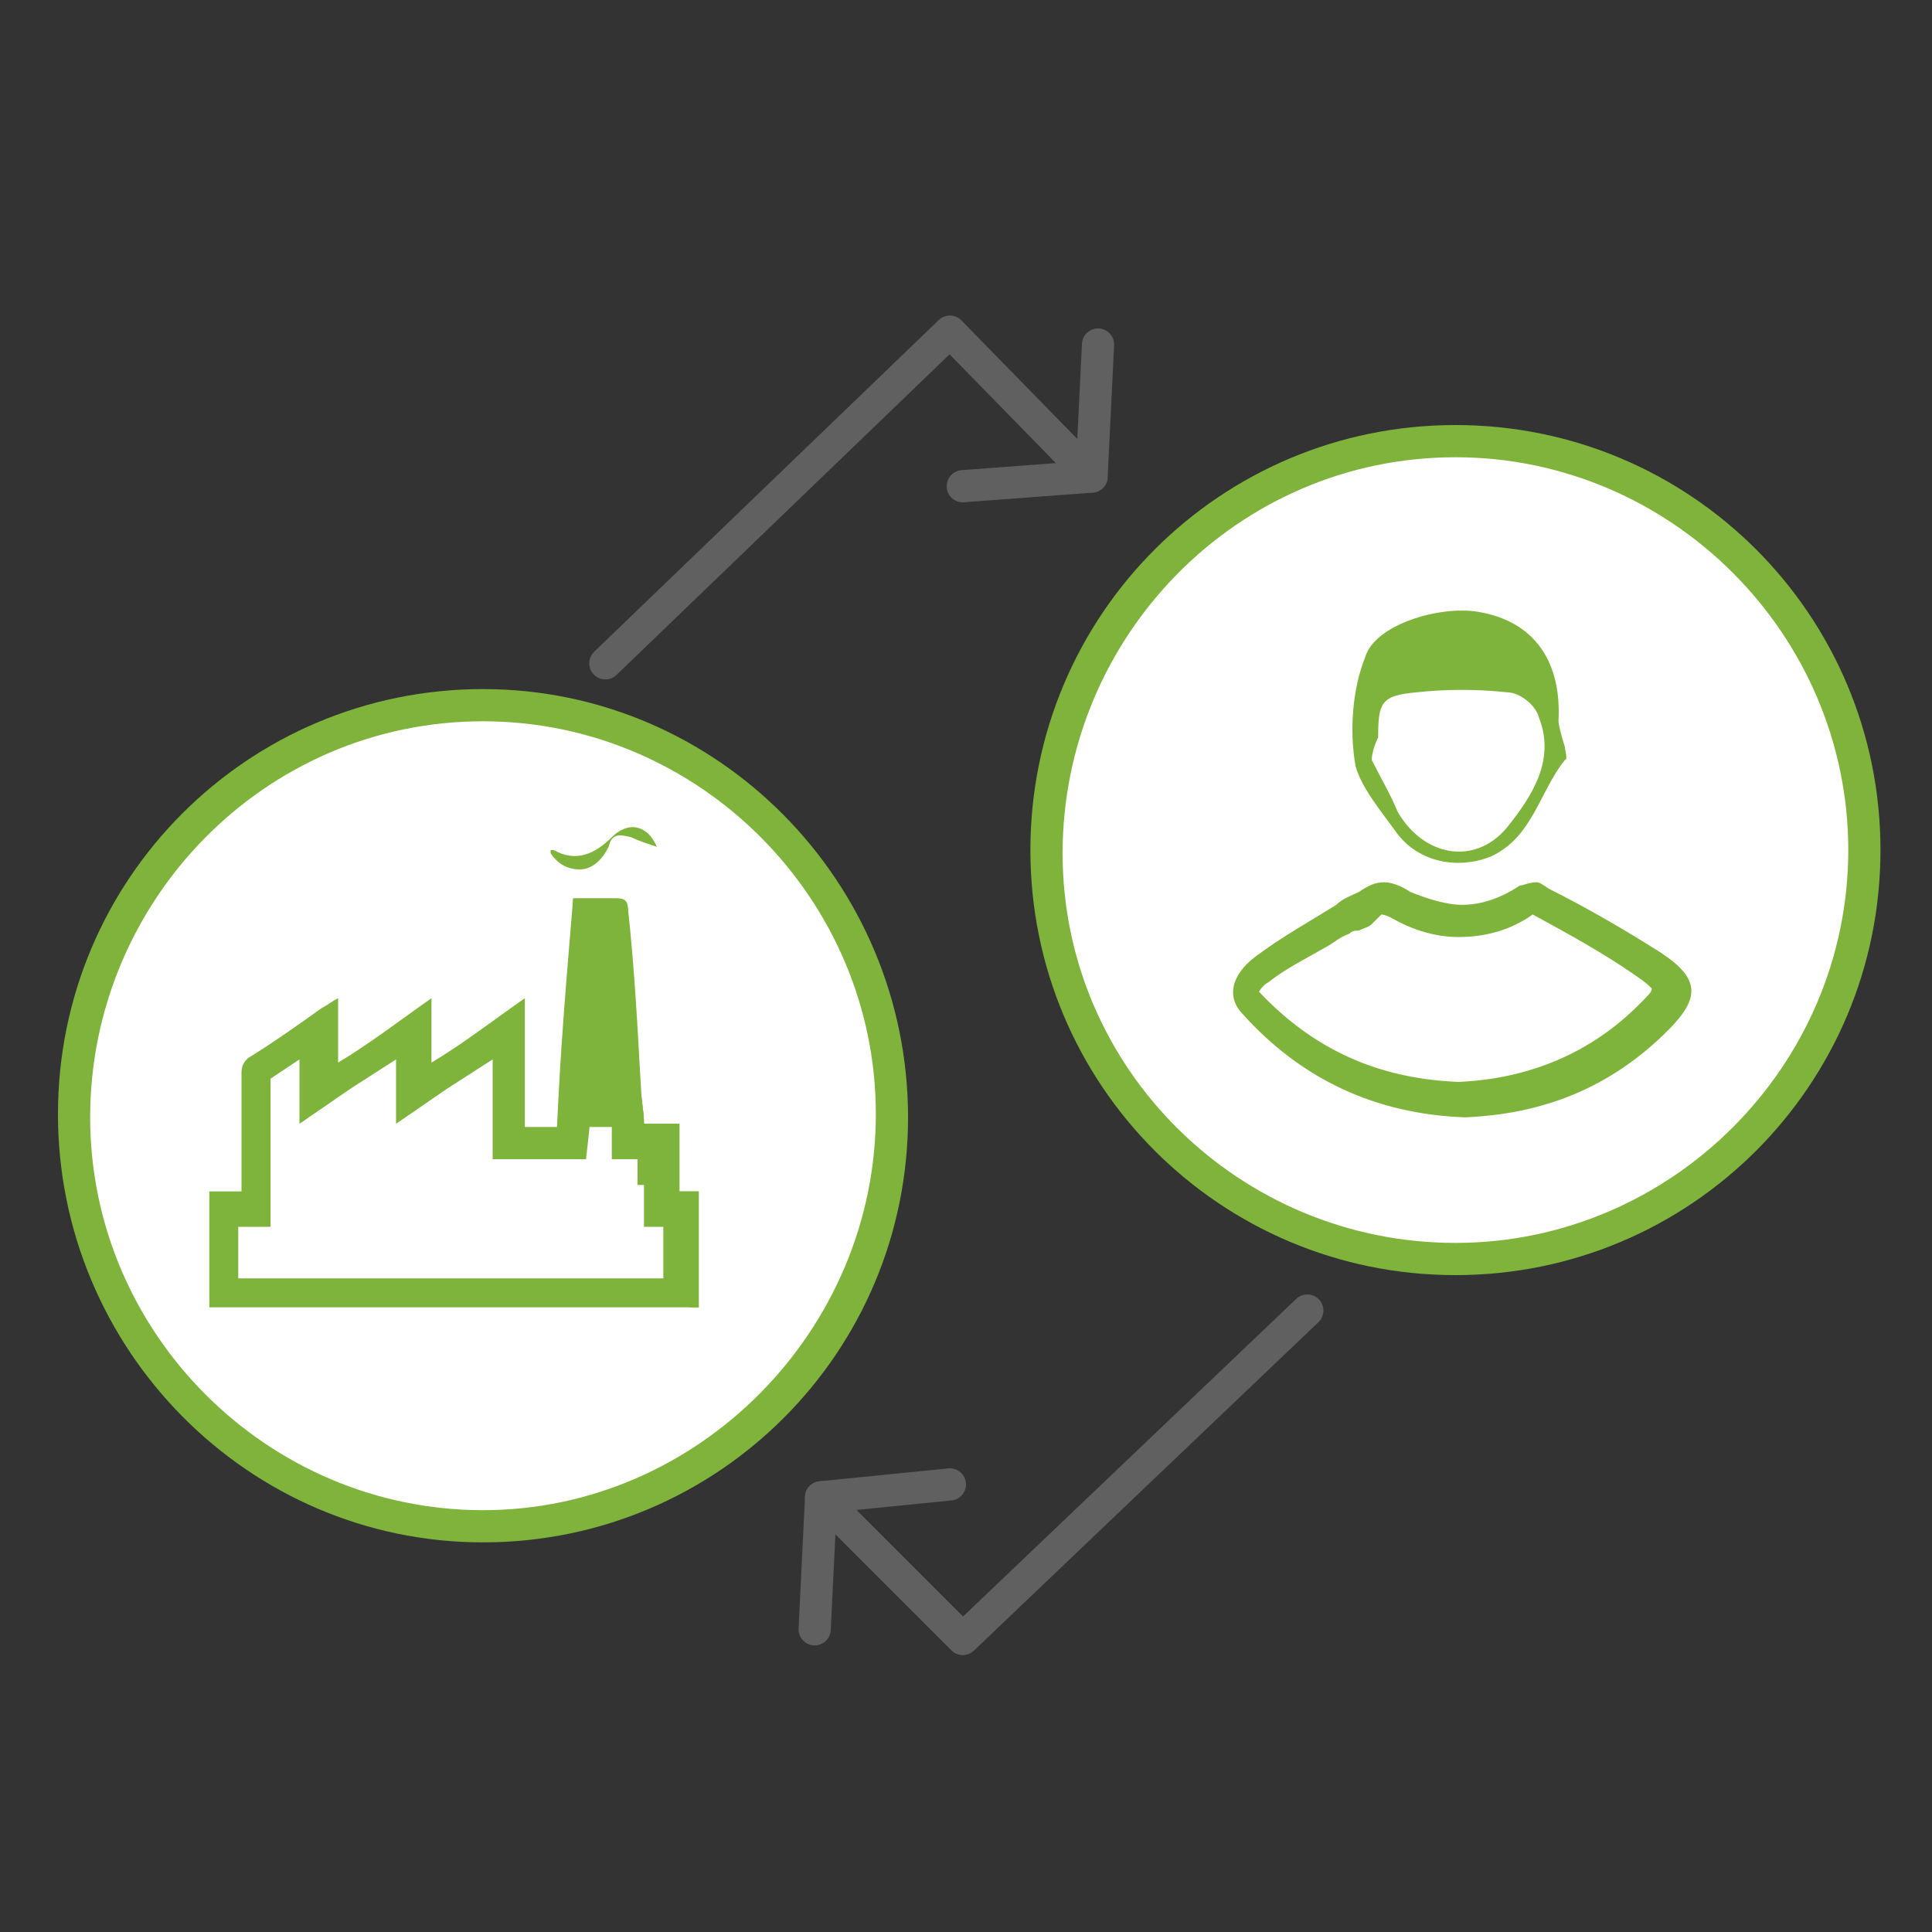 <?xml version="1.0" encoding="utf-8"?>
<!-- Generator: Adobe Illustrator 26.3.1, SVG Export Plug-In . SVG Version: 6.00 Build 0)  -->
<svg version="1.1" id="Layer_1" xmlns="http://www.w3.org/2000/svg" xmlns:xlink="http://www.w3.org/1999/xlink" x="0px" y="0px"
	 viewBox="0 0 60 60" style="enable-background:new 0 0 60 60;" xml:space="preserve">
<rect x="0" y="0" width="60" height="60" fill="#333333" stroke="none"/>
<style type="text/css">
	.st0{fill:#FFFFFF;}
	.st1{fill:#7FB33C;}
	.st2{fill:#7FB43C;}
	.st3{fill:none;stroke:#606060;stroke-linecap:round;stroke-linejoin:round;stroke-miterlimit:10;}
</style>
<g>
	<g>
		<g>
			<path class="st0" d="M15,47.4c-7,0-12.7-5.7-12.7-12.7S8,22,15,22s12.7,5.7,12.7,12.7S22,47.4,15,47.4z"/>
			<path class="st1" d="M15,22.4c6.7,0,12.2,5.5,12.2,12.2S21.7,46.9,15,46.9S2.8,41.4,2.8,34.7S8.2,22.4,15,22.4 M15,21.4
				c-7.3,0-13.2,5.9-13.2,13.2S7.7,47.9,15,47.9S28.2,42,28.2,34.7S22.3,21.4,15,21.4L15,21.4z"/>
		</g>
		<g>
			<g>
				<path class="st2" d="M18.6,30.3c0.1,0.8,0.1,1.7,0.2,2.5l0.1,1c0,0.3,0,0.6,0.1,0.8V35l0,1h0.9H20v1.1v1h0.6v1.6H14H7.4v-1.6
					l0,0h1v-1v-0.4v-0.9c0-0.8,0-1.5,0-2.3c0.3-0.2,0.6-0.4,0.9-0.6V33v1.9l1.6-1.1l1.4-0.9V33v1.9l1.6-1.1l1.4-0.9V35v1h1h1h0.9
					l0.1-0.9l0.3-4.3L18.6,30.3 M19.2,27.9C19.2,27.9,19.1,27.9,19.2,27.9c-0.2,0-0.4,0-0.6,0c-0.3,0-0.5,0-0.8,0
					c-0.2,2.4-0.4,4.7-0.5,7.1c-0.3,0-0.6,0-1,0c0-1.3,0-2.6,0-4c-1,0.7-1.9,1.4-2.9,2c0-0.7,0-1.3,0-2c-1,0.7-1.9,1.4-2.9,2
					c0-0.7,0-1.3,0-2c-0.2,0.1-0.3,0.2-0.5,0.3c-0.7,0.5-1.4,1-2.2,1.5c-0.2,0.1-0.3,0.3-0.3,0.5c0,1.1,0,2.2,0,3.3
					c0,0.1,0,0.2,0,0.4c-0.4,0-0.7,0-1,0c0,1.2,0,2.4,0,3.6c0.1,0,0.2,0,0.3,0c2.4,0,4.9,0,7.3,0s4.9,0,7.3,0c0.1,0,0.2,0,0.3,0
					c0-1.2,0-2.4,0-3.6c-0.2,0-0.4,0-0.6,0c0-0.7,0-1.4,0-2.1c-0.4,0-0.7,0-1.1,0c0-0.4-0.1-0.8-0.1-1.2c-0.1-1.8-0.2-3.7-0.4-5.5
					C19.5,28,19.4,27.9,19.2,27.9L19.2,27.9z"/>
			</g>
			<g>
				<path class="st2" d="M21.4,37.4h-0.6v-0.6h-1V35h-2.5c0.2-2.4,0.4-4.7,0.5-7.1c0.5,0,0.9,0,1.3,0c0.3,0,0.3,0.1,0.4,0.3
					c0.1,1.8,0.2,3.7,0.4,5.5c0,0.4,0.1,0.8,0.1,1.2c0.4,0,0.7,0,1.1,0c0,0.7,0,1.4,0,2.1c0.2,0,0.4,0,0.6,0c0,1.2,0,2.4,0,3.6
					c-0.1,0-0.2,0-0.3,0V37.4z"/>
			</g>
			<g>
				<path class="st2" d="M17.1,26.4h0.1c0.7,0.4,1.3,0.1,1.8-0.4s1.1-0.4,1.4,0.3c-0.3-0.1-0.6-0.2-0.8-0.3
					c-0.4-0.1-0.6-0.1-0.7,0.3C18.7,26.7,18.4,27,18,27s-0.7-0.2-0.9-0.5C17.1,26.4,17.1,26.4,17.1,26.4z"/>
			</g>
		</g>
	</g>
	<g>
		<polyline class="st3" points="18.8,20.6 29.5,10.3 33.9,14.8 34.1,10.7 		"/>
		<line class="st3" x1="33.9" y1="14.8" x2="29.9" y2="15.1"/>
	</g>
	<g>
		<polyline class="st3" points="40.6,40.7 29.9,50.9 25.5,46.5 25.3,50.6 		"/>
		<line class="st3" x1="25.5" y1="46.5" x2="29.5" y2="46.1"/>
	</g>
	<g>
		<g>
			<path class="st0" d="M45.2,39.2c-7,0-12.7-5.7-12.7-12.7s5.7-12.7,12.7-12.7s12.7,5.7,12.7,12.7S52.2,39.2,45.2,39.2z"/>
			<path class="st1" d="M45.2,14.2c6.7,0,12.2,5.5,12.2,12.2s-5.5,12.2-12.2,12.2S33,33.2,33,26.5S38.4,14.2,45.2,14.2 M45.2,13.2
				c-7.3,0-13.2,5.9-13.2,13.2s5.9,13.2,13.2,13.2s13.2-5.9,13.2-13.2S52.5,13.2,45.2,13.2L45.2,13.2z"/>
		</g>
		<g>
			<g>
				<g>
					<path class="st2" d="M42.9,28.4c0,0,0.1,0,0.3,0.1c0.7,0.4,1.4,0.6,2.1,0.6c0.8,0,1.6-0.2,2.3-0.7c1.1,0.6,2.2,1.2,3.2,1.9
						c0.3,0.2,0.4,0.3,0.5,0.4c0,0.1-0.1,0.2-0.4,0.5c-1.5,1.5-3.4,2.3-5.6,2.4c-2.5-0.1-4.5-1-6.2-2.8c0,0,0.1-0.2,0.3-0.3
						c0.5-0.4,1.1-0.7,1.8-1.1c0.2-0.1,0.4-0.3,0.7-0.4c0.1-0.1,0.2-0.1,0.3-0.1c0.2-0.1,0.3-0.1,0.4-0.2
						C42.8,28.5,42.9,28.4,42.9,28.4 M47.7,27.4c-0.2,0-0.4,0.1-0.5,0.1c-0.6,0.4-1.2,0.6-1.8,0.6c-0.5,0-1.1-0.2-1.6-0.4
						c-0.3-0.2-0.6-0.3-0.8-0.3c-0.3,0-0.5,0.1-0.8,0.3c-0.2,0.1-0.5,0.2-0.7,0.4c-0.8,0.5-1.7,1-2.5,1.6s-0.9,1.3-0.4,1.8
						c1.8,2,4.1,3.1,6.9,3.2c2.4-0.1,4.5-0.9,6.3-2.7c1-1,1-1.6-0.2-2.4c-1.1-0.7-2.3-1.4-3.5-2C47.8,27.4,47.8,27.4,47.7,27.4
						L47.7,27.4z"/>
				</g>
			</g>
			<g>
				<g>
					<path class="st2" d="M48.4,22.4c0,0.1,0.1,0.5,0.2,0.8c0,0.1,0.1,0.4,0,0.4c-0.8,1-1,2.4-2.3,3c-1,0.4-2.2,0.2-2.9-0.7
						c-0.5-0.7-1.1-1.4-1.3-2.1c-0.2-1.1-0.1-2.4,0.3-3.4c0.3-1,2.3-1.6,3.5-1.4C47.7,19.3,48.5,20.6,48.4,22.4z M42.6,23.6
						c0.3,0.6,0.6,1.1,0.8,1.6c0.8,1.4,2.4,1.7,3.4,0.5c0.8-1,1.5-2.1,1-3.4c-0.1-0.4-0.6-0.8-1-0.8c-0.9-0.1-1.9-0.1-2.8,0
						c-1.1,0.1-1.2,0.3-1.2,1.4C42.7,23.1,42.6,23.4,42.6,23.6z"/>
				</g>
			</g>
		</g>
	</g>
</g>
</svg>

